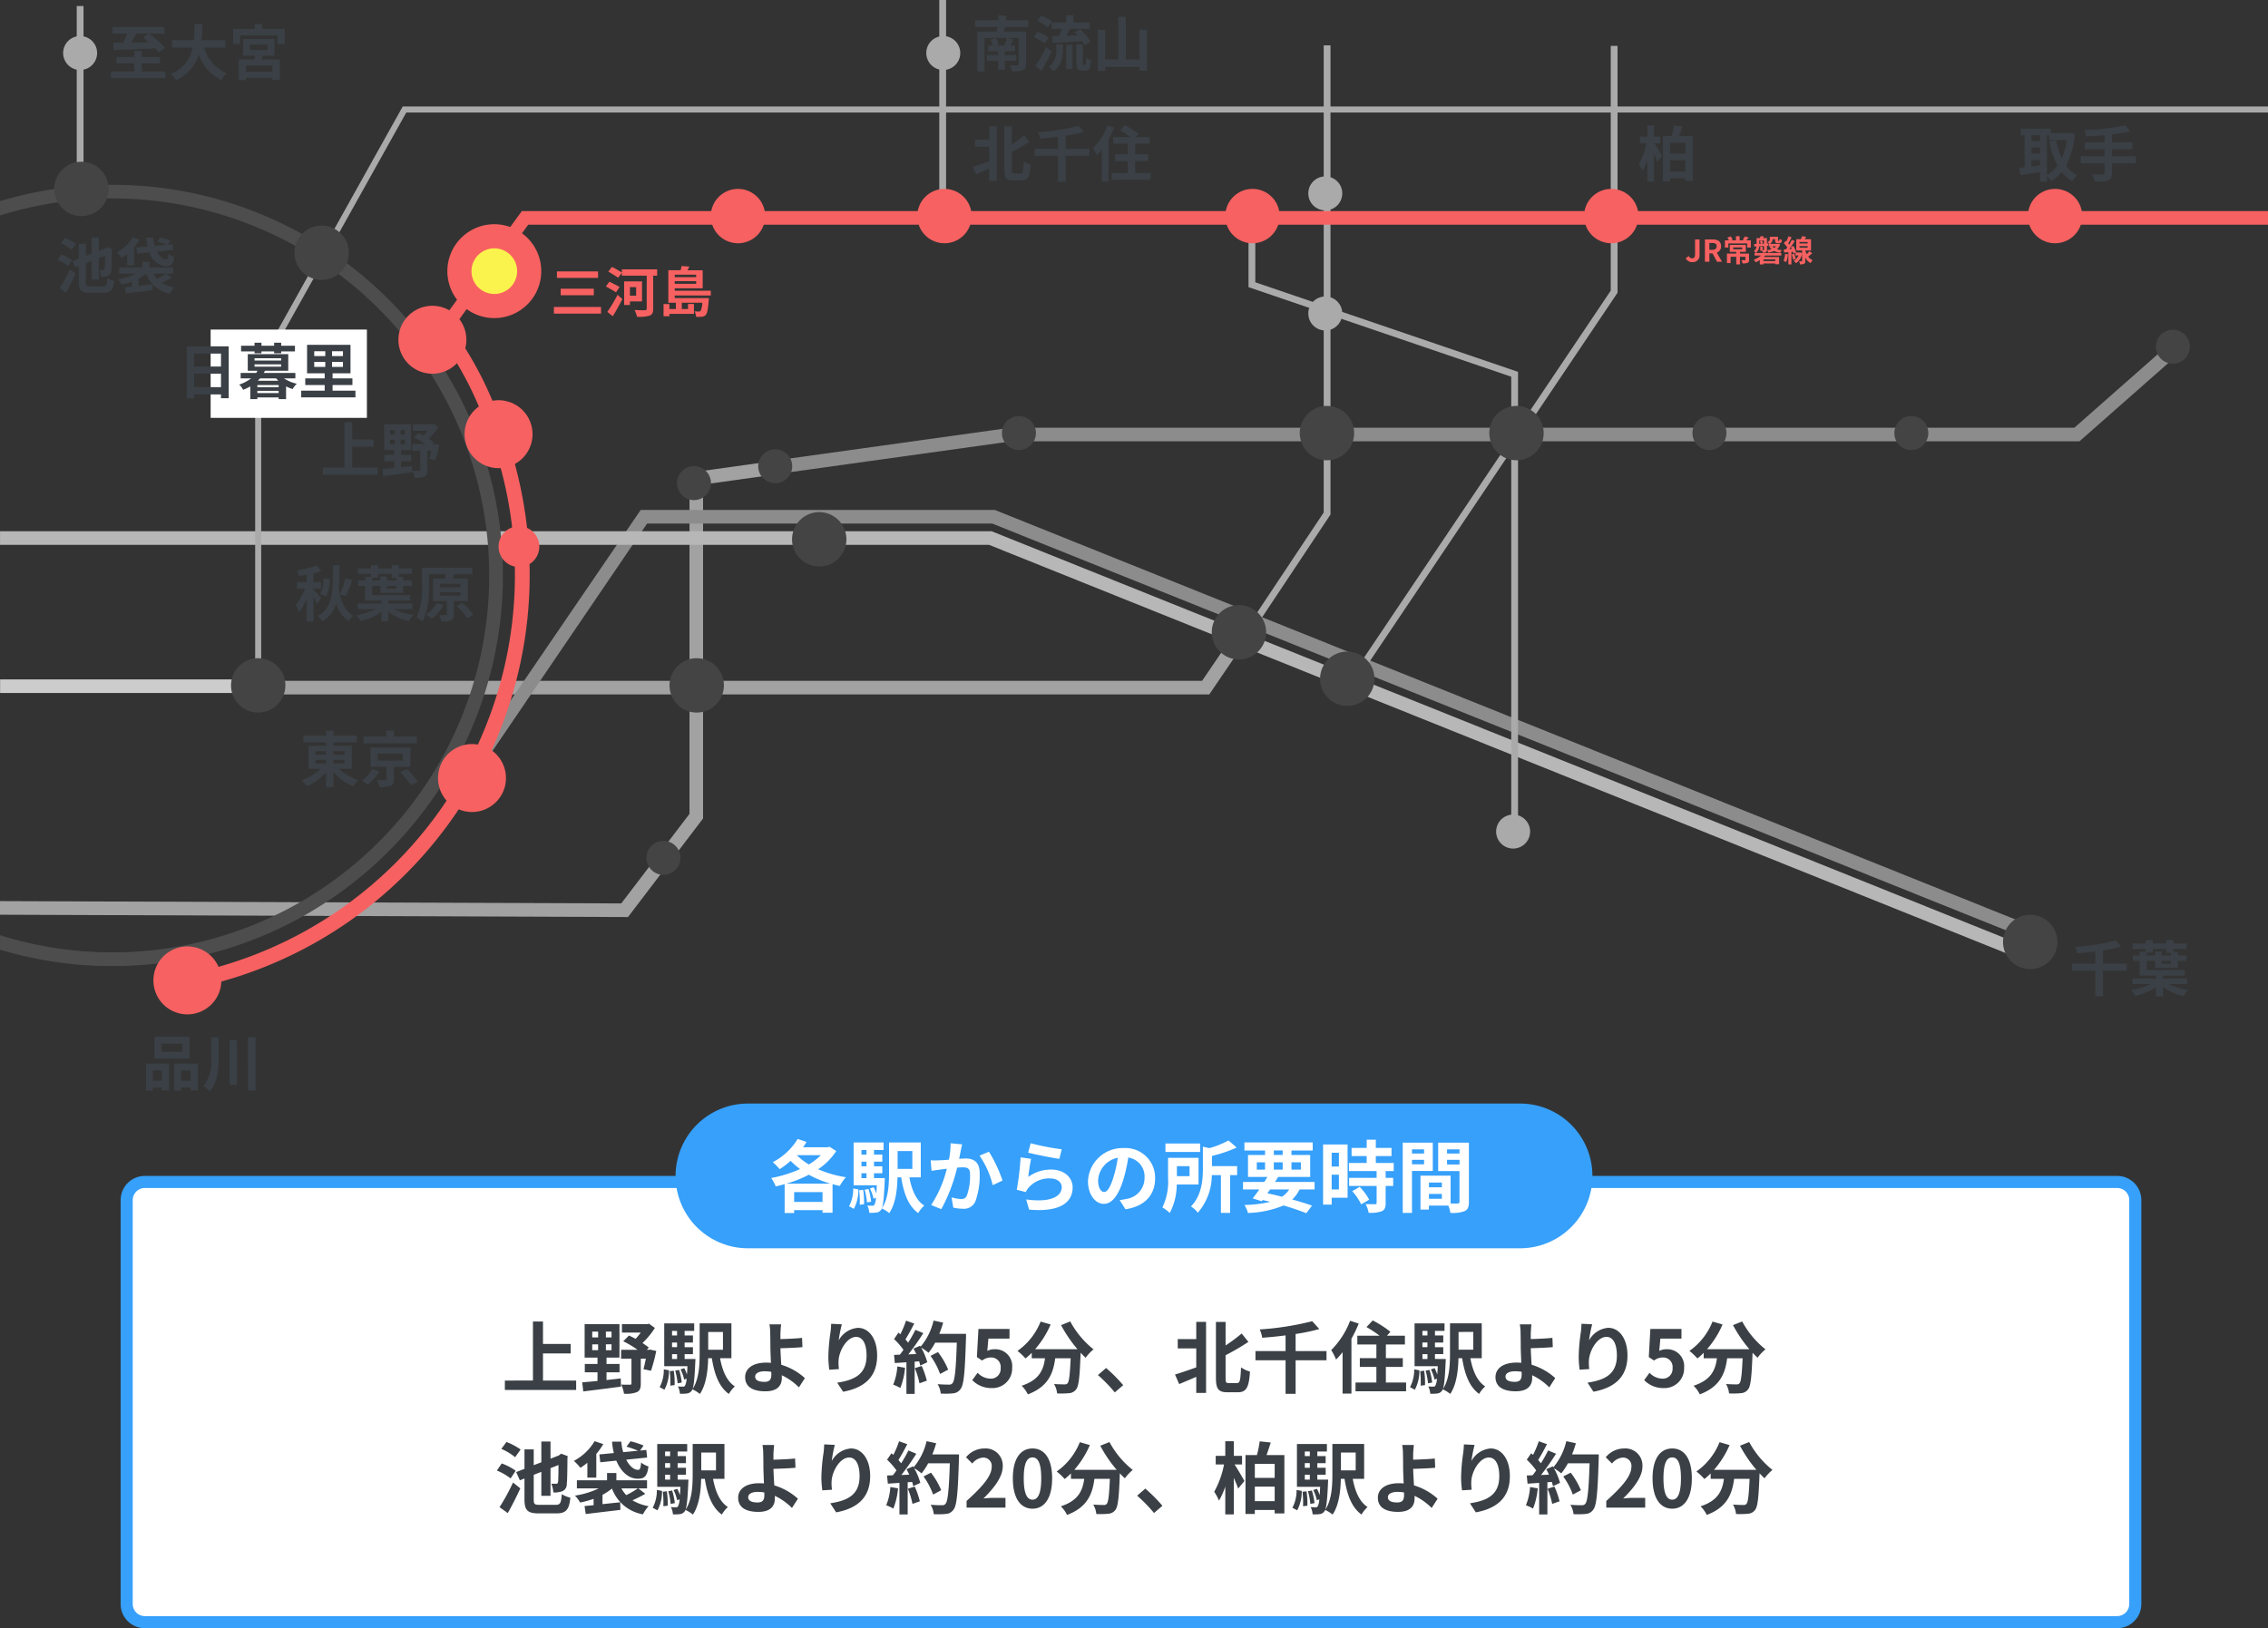 <svg xmlns="http://www.w3.org/2000/svg" xmlns:xlink="http://www.w3.org/1999/xlink" width="376" height="270" viewBox="0 0 376 270">
  <rect x="0" y="0" width="376" height="270" fill="#333333" stroke="none"/>
  <defs>
    <clipPath id="clip-path">
      <rect id="長方形_1133" data-name="長方形 1133" width="83.353" height="129.535" transform="translate(0 0)" fill="#fb9c4e"/>
    </clipPath>
  </defs>
  <g id="グループ_2144" data-name="グループ 2144" transform="translate(0 -661)">
    <g id="パス_5002" data-name="パス 5002" transform="translate(20 856)" fill="#fff">
      <path d="M 331 74 L 4 74 C 2.346 74 1 72.654 1 71 L 1 4 C 1 2.346 2.346 1 4 1 L 331 1 C 332.654 1 334 2.346 334 4 L 334 71 C 334 72.654 332.654 74 331 74 Z" stroke="none"/>
      <path d="M 4 2 C 2.897 2 2 2.897 2 4 L 2 71 C 2 72.103 2.897 73 4 73 L 331 73 C 332.103 73 333 72.103 333 71 L 333 4 C 333 2.897 332.103 2 331 2 L 4 2 M 4 0 L 331 0 C 333.209 0 335 1.791 335 4 L 335 71 C 335 73.209 333.209 75 331 75 L 4 75 C 1.791 75 0 73.209 0 71 L 0 4 C 0 1.791 1.791 0 4 0 Z" stroke="none" fill="#36a0fb"/>
    </g>
    <path id="パス_5003" data-name="パス 5003" d="M-97.981-1.066v-4.5h4.589V-7.137h-4.589v-3.718h-1.664v9.789H-104.3V.494h11.817v-1.56Zm8.164-6.006h.975V-6.1h-.975Zm0-2.106h.975v.962h-.975Zm3.2.962h-.936v-.962h.936Zm0,2.119h-.936v-.975h.936Zm-.832,3.666h2.158V-3.822h-2.158V-4.875h2.145v-5.538h-5.772v5.538h2.132v1.053h-2.106v1.391h2.106V-1c-.962.1-1.833.169-2.535.234L-91.3.741c1.69-.221,4.043-.494,6.253-.806l-.039-1.352c-.793.091-1.586.182-2.366.26Zm7.2-3.77-.221.039h-.3l.338-.377c-.286-.234-.663-.481-1.053-.754a12.708,12.708,0,0,0,2.054-2.5l-.975-.7-.338.078H-84.89v1.391h3.12a11.407,11.407,0,0,1-.858,1.04c-.377-.208-.754-.39-1.1-.546l-.949.949A16.4,16.4,0,0,1-82.3-6.162h-2.73v1.469h1.716V-.585c0,.169-.065.208-.26.208s-.845.013-1.43-.026a6,6,0,0,1,.455,1.521A5.1,5.1,0,0,0-82.42.858c.507-.234.65-.663.65-1.4V-4.693h.845c-.13.65-.273,1.287-.4,1.742l1.248.26a26.338,26.338,0,0,0,.871-3.289Zm2.4,6.656a6.565,6.565,0,0,0,.754-3.224l-.858-.156A6.071,6.071,0,0,1-78.637.026Zm.884-3.081a15.388,15.388,0,0,1,.091,2.405l.715-.091A12.876,12.876,0,0,0-76.3-2.7Zm.9-.091a10.642,10.642,0,0,1,.4,2.106l.689-.13a10.416,10.416,0,0,0-.442-2.093Zm-.52-2.73h.832v.806h-.832Zm.832-3.848v.754h-.832V-9.3Zm0,2.691h-.832v-.767h.832ZM-74.5-4.641v-.806h1.378V-6.6H-74.5v-.767h1.378v-1.17H-74.5V-9.3h1.586v-1.248h-4.966v7.1h3.848c-.026.533-.052.988-.078,1.378a9.454,9.454,0,0,0-.442-1.053l-.624.208a7.157,7.157,0,0,1,.6,1.69l.4-.156a2.856,2.856,0,0,1-.26,1.17.366.366,0,0,1-.351.156,7.433,7.433,0,0,1-.819-.039,3.213,3.213,0,0,1,.325,1.209,6.309,6.309,0,0,0,1.17-.039,1.1,1.1,0,0,0,.78-.455c.312-.39.468-1.625.6-4.745.013-.169.026-.52.026-.52Zm6.357-4.485v2.951H-70.59V-9.126Zm1.4,4.355v-5.785h-5.265v4.992c0,1.885-.091,4.3-1.2,5.954a5.644,5.644,0,0,1,1.235.767C-70.9-.4-70.642-2.808-70.6-4.771h.611c.429,2.652,1.183,4.745,2.821,5.928a5.156,5.156,0,0,1,1-1.248c-1.352-.871-2.08-2.626-2.457-4.68Zm6.617,2.7c0,.845-.3,1.222-1.131,1.222-.9,0-1.547-.234-1.547-.871,0-.546.6-.884,1.6-.884a7.071,7.071,0,0,1,1.066.091C-60.125-2.34-60.125-2.184-60.125-2.067Zm5.564.6a10.18,10.18,0,0,0-3.913-2.21c-.065-.949-.117-1.963-.143-2.743,1.04-.026,2.574-.078,3.653-.182l-.065-1.534c-1.066.117-2.574.169-3.588.2v-.936c.026-.507.065-1.131.117-1.508h-1.937a8.168,8.168,0,0,1,.13,1.508c.013.546.026,1.313.026,2.093,0,.676.052,1.781.091,2.782a7.388,7.388,0,0,0-.767-.039c-2.366,0-3.51,1.066-3.51,2.405,0,1.755,1.508,2.353,3.341,2.353,2.158,0,2.743-1.092,2.743-2.223,0-.13,0-.273-.013-.442A9.943,9.943,0,0,1-55.549.065Zm4.355-9.009c-.013.364-.039.884-.1,1.352a31.221,31.221,0,0,0-.364,4.121,16.654,16.654,0,0,0,.156,2.145l1.6-.1a7.731,7.731,0,0,1-.065-1.365c.065-1.69,1.391-3.978,2.912-3.978,1.066,0,1.729,1.105,1.729,3.094,0,3.12-2,4.056-4.862,4.5l.975,1.5c3.406-.624,5.642-2.366,5.642-6.006,0-2.834-1.391-4.589-3.185-4.589a3.979,3.979,0,0,0-3.185,2.08,21.019,21.019,0,0,1,.52-2.665Zm10.972,7.072A9.452,9.452,0,0,1-39.923-.39,7.641,7.641,0,0,1-38.74.169a12.019,12.019,0,0,0,.78-3.354Zm2.9.286a13.231,13.231,0,0,1,.767,2.509l1.222-.429a14.825,14.825,0,0,0-.845-2.444Zm4.056-5.694a14.909,14.909,0,0,0,.637-1.859l-1.586-.338a10.351,10.351,0,0,1-2.145,4.329l-.091-.156-1.092.481c.156.273.312.585.455.9l-1.313.052a41.851,41.851,0,0,0,2.483-3.523l-1.313-.546a20.327,20.327,0,0,1-1.2,2.132c-.13-.169-.286-.364-.455-.546.468-.728,1-1.729,1.469-2.626L-37.791-11a15.588,15.588,0,0,1-.949,2.262l-.312-.273-.728,1.066a12.247,12.247,0,0,1,1.56,1.781c-.195.286-.4.559-.6.806l-.962.039.13,1.352,1.924-.13V1.144h1.365V-4.2l.741-.052a7.074,7.074,0,0,1,.182.7l1.17-.546a10.354,10.354,0,0,0-1.014-2.431,9.934,9.934,0,0,1,1.222.858,10.711,10.711,0,0,0,1.1-1.677h3.588c-.143,4.433-.338,6.331-.728,6.734a.642.642,0,0,1-.546.221c-.351,0-1.092,0-1.911-.078a3.7,3.7,0,0,1,.52,1.56A12.41,12.41,0,0,0-30,1.053,1.611,1.611,0,0,0-28.756.338c.546-.689.728-2.743.9-8.437.013-.2.013-.715.013-.715Zm1.469,5.941A12.227,12.227,0,0,0-32.5-5.785l-1.235.624a12.281,12.281,0,0,1,1.586,3ZM-23.569.182A3.251,3.251,0,0,0-20.2-3.2a2.794,2.794,0,0,0-2.964-3.055,2.488,2.488,0,0,0-1.157.273l.182-2.041h3.5v-1.6h-5.148l-.26,4.667.871.572a2.3,2.3,0,0,1,1.443-.507,1.557,1.557,0,0,1,1.625,1.742,1.615,1.615,0,0,1-1.7,1.768,2.99,2.99,0,0,1-2.119-.975l-.884,1.222A4.385,4.385,0,0,0-23.569.182ZM-12.09-10.257A22.076,22.076,0,0,0-9.373-6.266h-7.02a15.591,15.591,0,0,0,2.574-4.1l-1.664-.481A10.778,10.778,0,0,1-19.318-5.98a9.3,9.3,0,0,1,1.326,1.248,9.8,9.8,0,0,0,1.04-.936v.91h2.2c-.26,1.9-.936,3.6-3.874,4.55A5.179,5.179,0,0,1-17.6,1.222c3.367-1.261,4.212-3.484,4.537-5.98H-10.5c-.117,2.717-.26,3.874-.52,4.147a.6.6,0,0,1-.52.182c-.325,0-1-.013-1.716-.065a3.735,3.735,0,0,1,.507,1.56,13.005,13.005,0,0,0,1.963-.039A1.569,1.569,0,0,0-9.607.416c.455-.546.611-2.08.754-6.006v-.091c.286.3.559.585.832.832A7.4,7.4,0,0,1-6.708-6.24a14.968,14.968,0,0,1-3.861-4.628ZM-1.794-.3A24.368,24.368,0,0,0-4.628-3.146L-5.98-1.976A24.4,24.4,0,0,1-3.185.9ZM10.322-7.943H7.254V-6.4h3.068V-3.25c-1.313.468-2.639.923-3.523,1.183L7.488-.481c.845-.351,1.846-.767,2.834-1.2V.988h1.625V-10.8H10.322ZM15.73-.65c-.468,0-.546-.091-.546-.819v-3.8a38.434,38.434,0,0,0,3.783-2.21L17.849-8.866A25.844,25.844,0,0,1,15.184-6.89v-3.9h-1.6v9.3c0,1.833.429,2.366,1.911,2.366h1.742c1.456,0,1.833-.949,1.989-3.432a4.552,4.552,0,0,1-1.482-.7C17.654-1.17,17.576-.65,17.082-.65Zm16.185-5.3H26.793V-8.788a31.956,31.956,0,0,0,3.926-.819l-1.17-1.3a47.944,47.944,0,0,1-8.71,1.365,4.978,4.978,0,0,1,.416,1.378c1.248-.091,2.574-.221,3.874-.39v2.6H20.137v1.521h4.992V1.131h1.664V-4.433h5.122Zm3.913-5.031a13.831,13.831,0,0,1-3.133,4.862A10.015,10.015,0,0,1,33.5-4.55,12.663,12.663,0,0,0,34.58-5.772V1.092h1.469v-9.1a21.083,21.083,0,0,0,1.209-2.509ZM41.756-.741V-3.328h2.808V-4.784H41.756V-7.046h3.159V-8.5H41.938l.572-.65a17.353,17.353,0,0,0-2.938-1.885l-1.027,1.1A19.533,19.533,0,0,1,40.716-8.5H37.024v1.456h3.159v2.262H37.44v1.456h2.743V-.741H36.725V.715H45.11V-.741Zm4.8,1.2a6.565,6.565,0,0,0,.754-3.224l-.858-.156A6.071,6.071,0,0,1,45.76.026Zm.884-3.081a15.388,15.388,0,0,1,.091,2.405l.715-.091A12.876,12.876,0,0,0,48.1-2.7Zm.9-.091a10.642,10.642,0,0,1,.4,2.106l.689-.13a10.416,10.416,0,0,0-.442-2.093Zm-.52-2.73h.832v.806h-.832ZM48.646-9.3v.754h-.832V-9.3Zm0,2.691h-.832v-.767h.832Zm1.248,1.963v-.806h1.378V-6.6H49.894v-.767h1.378v-1.17H49.894V-9.3H51.48v-1.248H46.514v7.1h3.848c-.026.533-.052.988-.078,1.378a9.454,9.454,0,0,0-.442-1.053l-.624.208a7.156,7.156,0,0,1,.6,1.69l.4-.156a2.856,2.856,0,0,1-.26,1.17.366.366,0,0,1-.351.156,7.433,7.433,0,0,1-.819-.039,3.213,3.213,0,0,1,.325,1.209,6.309,6.309,0,0,0,1.17-.039,1.1,1.1,0,0,0,.78-.455c.312-.39.468-1.625.6-4.745.013-.169.026-.52.026-.52Zm6.357-4.485v2.951H53.807V-9.126Zm1.4,4.355v-5.785H52.39v4.992c0,1.885-.091,4.3-1.2,5.954a5.644,5.644,0,0,1,1.235.767c1.066-1.56,1.326-3.965,1.365-5.928H54.4c.429,2.652,1.183,4.745,2.821,5.928a5.156,5.156,0,0,1,1-1.248c-1.352-.871-2.08-2.626-2.457-4.68Zm6.617,2.7c0,.845-.3,1.222-1.131,1.222-.9,0-1.547-.234-1.547-.871,0-.546.6-.884,1.6-.884a7.071,7.071,0,0,1,1.066.091C64.272-2.34,64.272-2.184,64.272-2.067Zm5.564.6a10.18,10.18,0,0,0-3.913-2.21c-.065-.949-.117-1.963-.143-2.743,1.04-.026,2.574-.078,3.653-.182l-.065-1.534c-1.066.117-2.574.169-3.588.2v-.936c.026-.507.065-1.131.117-1.508H63.96a8.167,8.167,0,0,1,.13,1.508c.013.546.026,1.313.026,2.093,0,.676.052,1.781.091,2.782a7.388,7.388,0,0,0-.767-.039c-2.366,0-3.51,1.066-3.51,2.405C59.93.117,61.438.715,63.271.715c2.158,0,2.743-1.092,2.743-2.223,0-.13,0-.273-.013-.442A9.943,9.943,0,0,1,68.848.065Zm4.355-9.009c-.013.364-.039.884-.1,1.352a31.221,31.221,0,0,0-.364,4.121,16.653,16.653,0,0,0,.156,2.145l1.6-.1a7.731,7.731,0,0,1-.065-1.365c.065-1.69,1.391-3.978,2.912-3.978,1.066,0,1.729,1.105,1.729,3.094,0,3.12-2,4.056-4.862,4.5l.975,1.5c3.406-.624,5.642-2.366,5.642-6.006,0-2.834-1.391-4.589-3.185-4.589a3.979,3.979,0,0,0-3.185,2.08,21.02,21.02,0,0,1,.52-2.665ZM87.828.182A3.251,3.251,0,0,0,91.2-3.2a2.794,2.794,0,0,0-2.964-3.055,2.488,2.488,0,0,0-1.157.273l.182-2.041h3.5v-1.6H85.605l-.26,4.667.871.572a2.3,2.3,0,0,1,1.443-.507,1.557,1.557,0,0,1,1.625,1.742,1.615,1.615,0,0,1-1.7,1.768,2.99,2.99,0,0,1-2.119-.975l-.884,1.222A4.385,4.385,0,0,0,87.828.182ZM99.307-10.257a22.076,22.076,0,0,0,2.717,3.991H95a15.592,15.592,0,0,0,2.574-4.1l-1.664-.481A10.778,10.778,0,0,1,92.079-5.98a9.3,9.3,0,0,1,1.326,1.248,9.8,9.8,0,0,0,1.04-.936v.91h2.2c-.26,1.9-.936,3.6-3.874,4.55A5.179,5.179,0,0,1,93.8,1.222c3.367-1.261,4.212-3.484,4.537-5.98h2.561c-.117,2.717-.26,3.874-.52,4.147a.6.6,0,0,1-.52.182c-.325,0-1-.013-1.716-.065a3.735,3.735,0,0,1,.507,1.56,13.005,13.005,0,0,0,1.963-.039A1.569,1.569,0,0,0,101.79.416c.455-.546.611-2.08.754-6.006v-.091c.286.3.559.585.832.832a7.4,7.4,0,0,1,1.313-1.391,14.968,14.968,0,0,1-3.861-4.628ZM-101.686,10.367a10.769,10.769,0,0,0-2.353-1.248l-.845,1.144a10.14,10.14,0,0,1,2.288,1.378Zm-.819,3.523a9.664,9.664,0,0,0-2.314-1.209l-.806,1.17a9.8,9.8,0,0,1,2.275,1.313Zm-1.313,7.02c.715-1.261,1.456-2.73,2.08-4.095l-1.209-.975a34.41,34.41,0,0,1-2.236,4.095Zm5.278-1.365c-.845,0-.975-.117-.975-.9V14.566l1.261-.494V18.05h1.521V13.461l1.326-.52c-.013,1.729-.039,2.574-.078,2.808-.052.26-.156.3-.325.3s-.52,0-.793-.013a4.6,4.6,0,0,1,.338,1.456,3.794,3.794,0,0,0,1.495-.208,1.217,1.217,0,0,0,.728-1.183c.078-.559.1-2.106.117-4.394l.052-.234-1.092-.416-.273.208-.13.091-1.365.533V9.041h-1.521v3.445l-1.261.481V10.354h-1.534v3.224l-1.378.533.611,1.365.767-.3v3.458c0,1.833.533,2.327,2.379,2.327h2.912c1.638,0,2.119-.663,2.314-2.6a5.02,5.02,0,0,1-1.417-.585c-.117,1.456-.247,1.768-1.014,1.768Zm9.906-8.359.156,1.3,2.652-.273c.754,1.82,2.028,2.99,3.549,3,1.079,0,1.573-.364,1.781-2.041a3.928,3.928,0,0,1-1.222-.637c-.065.871-.169,1.209-.481,1.209-.715.013-1.456-.65-1.989-1.69l3.471-.351-.13-1.261-1.04.1.585-.832A15.185,15.185,0,0,0-83.473,9l-.663.9a14.279,14.279,0,0,1,1.911.676l-2.457.234a8.118,8.118,0,0,1-.312-1.742h-1.534a10.58,10.58,0,0,0,.3,1.885Zm-1.989,3.848h1.482V11.095A10.594,10.594,0,0,0-87.984,9.47l-1.443-.481a8.737,8.737,0,0,1-3.432,3.263,10.053,10.053,0,0,1,1.092,1.157,12.9,12.9,0,0,0,1.144-.845Zm8.372,1.781a15.636,15.636,0,0,1-1.924,1.118,5.008,5.008,0,0,1-.806-1.118Zm.078,0h1.443V15.476h-5.083V14.267H-87.36v1.209h-5v1.339h3.627a13.79,13.79,0,0,1-3.952,1.2,5.484,5.484,0,0,1,.858,1.144,14.568,14.568,0,0,0,2.236-.611V19.6c-.546.052-1.053.1-1.5.143l.195,1.326c1.56-.195,3.718-.442,5.746-.689l-.026-1.261c-.975.1-1.989.208-2.938.312V17.881a9.429,9.429,0,0,0,1.573-1.04,6.664,6.664,0,0,0,5.135,4.277,5.829,5.829,0,0,1,.936-1.352,7.563,7.563,0,0,1-2.678-.975,20.5,20.5,0,0,0,2.132-1.079ZM-79,20.455a6.565,6.565,0,0,0,.754-3.224l-.858-.156a6.071,6.071,0,0,1-.689,2.951Zm.884-3.081a15.388,15.388,0,0,1,.091,2.4l.715-.091a12.876,12.876,0,0,0-.143-2.392Zm.9-.091a10.642,10.642,0,0,1,.4,2.106l.689-.13a10.416,10.416,0,0,0-.442-2.093Zm-.52-2.73h.832v.806h-.832Zm.832-3.848v.754h-.832V10.7Zm0,2.691h-.832v-.767h.832Zm1.248,1.963v-.806h1.378V13.4H-75.66v-.767h1.378v-1.17H-75.66V10.7h1.586V9.457H-79.04v7.1h3.848c-.026.533-.052.988-.078,1.378a9.454,9.454,0,0,0-.442-1.053l-.624.208a7.157,7.157,0,0,1,.6,1.69l.4-.156a2.856,2.856,0,0,1-.26,1.17.366.366,0,0,1-.351.156,7.433,7.433,0,0,1-.819-.039,3.213,3.213,0,0,1,.325,1.209,6.309,6.309,0,0,0,1.17-.039,1.1,1.1,0,0,0,.78-.455c.312-.39.468-1.625.6-4.745.013-.169.026-.52.026-.52Zm6.357-4.485v2.951h-2.444V10.874Zm1.4,4.355V9.444h-5.265v4.992c0,1.885-.091,4.3-1.2,5.954a5.644,5.644,0,0,1,1.235.767c1.066-1.56,1.326-3.965,1.365-5.928h.611c.429,2.652,1.183,4.745,2.821,5.928a5.156,5.156,0,0,1,1-1.248c-1.352-.871-2.08-2.626-2.457-4.68Zm6.617,2.7c0,.845-.3,1.222-1.131,1.222-.9,0-1.547-.234-1.547-.871,0-.546.6-.884,1.6-.884a7.071,7.071,0,0,1,1.066.091C-61.282,17.66-61.282,17.816-61.282,17.933Zm5.564.6a10.18,10.18,0,0,0-3.913-2.21c-.065-.949-.117-1.963-.143-2.743,1.04-.026,2.574-.078,3.653-.182l-.065-1.534c-1.066.117-2.574.169-3.588.2v-.936c.026-.507.065-1.131.117-1.508h-1.937a8.168,8.168,0,0,1,.13,1.508c.013.546.026,1.313.026,2.093,0,.676.052,1.781.091,2.782a7.387,7.387,0,0,0-.767-.039c-2.366,0-3.51,1.066-3.51,2.4,0,1.755,1.508,2.353,3.341,2.353,2.158,0,2.743-1.092,2.743-2.223,0-.13,0-.273-.013-.442a9.943,9.943,0,0,1,2.847,2.015Zm4.355-9.009c-.013.364-.039.884-.1,1.352a31.221,31.221,0,0,0-.364,4.121,16.654,16.654,0,0,0,.156,2.145l1.6-.1a7.731,7.731,0,0,1-.065-1.365c.065-1.69,1.391-3.978,2.912-3.978,1.066,0,1.729,1.105,1.729,3.094,0,3.12-2,4.056-4.862,4.5l.975,1.5c3.406-.624,5.642-2.366,5.642-6.006,0-2.834-1.391-4.589-3.185-4.589a3.979,3.979,0,0,0-3.185,2.08A21.019,21.019,0,0,1-49.6,9.6Zm10.972,7.072a9.452,9.452,0,0,1-.689,3.016,7.641,7.641,0,0,1,1.183.559,12.019,12.019,0,0,0,.78-3.354Zm2.9.286a13.231,13.231,0,0,1,.767,2.509l1.222-.429a14.825,14.825,0,0,0-.845-2.444Zm4.056-5.694A14.909,14.909,0,0,0-32.8,9.327l-1.586-.338a10.351,10.351,0,0,1-2.145,4.329l-.091-.156-1.092.481c.156.273.312.585.455.9l-1.313.052a41.851,41.851,0,0,0,2.483-3.523l-1.313-.546a20.327,20.327,0,0,1-1.2,2.132c-.13-.169-.286-.364-.455-.546.468-.728,1-1.729,1.469-2.626L-38.948,9a15.588,15.588,0,0,1-.949,2.262l-.312-.273-.728,1.066a12.247,12.247,0,0,1,1.56,1.781c-.195.286-.4.559-.6.806l-.962.039.13,1.352,1.924-.13v5.239h1.365V15.8l.741-.052a7.074,7.074,0,0,1,.182.7l1.17-.546a10.354,10.354,0,0,0-1.014-2.431,9.934,9.934,0,0,1,1.222.858,10.711,10.711,0,0,0,1.1-1.677h3.588c-.143,4.433-.338,6.331-.728,6.734a.642.642,0,0,1-.546.221c-.351,0-1.092,0-1.911-.078a3.7,3.7,0,0,1,.52,1.56,12.41,12.41,0,0,0,2.028-.039,1.611,1.611,0,0,0,1.248-.715c.546-.689.728-2.743.9-8.437.013-.2.013-.715.013-.715Zm1.469,5.941a12.227,12.227,0,0,0-1.69-2.912l-1.235.624a12.281,12.281,0,0,1,1.586,3ZM-27.755,20h6.448V18.388H-23.4c-.442,0-1.079.052-1.56.1,1.755-1.716,3.2-3.588,3.2-5.33A2.822,2.822,0,0,0-24.791,10.2a3.9,3.9,0,0,0-3.055,1.456l1.04,1.04a2.492,2.492,0,0,1,1.768-.988,1.38,1.38,0,0,1,1.443,1.56c0,1.482-1.547,3.289-4.16,5.629Zm10.933.182c1.95,0,3.25-1.716,3.25-5.031s-1.3-4.953-3.25-4.953-3.263,1.625-3.263,4.953S-18.785,20.182-16.822,20.182Zm0-1.495c-.832,0-1.456-.832-1.456-3.536s.624-3.471,1.456-3.471,1.443.78,1.443,3.471S-16,18.687-16.822,18.687ZM-5.59,9.743a22.076,22.076,0,0,0,2.717,3.991h-7.02a15.592,15.592,0,0,0,2.574-4.1l-1.664-.481a10.778,10.778,0,0,1-3.835,4.862,9.3,9.3,0,0,1,1.326,1.248,9.8,9.8,0,0,0,1.04-.936v.91h2.2c-.26,1.9-.936,3.6-3.874,4.55a5.179,5.179,0,0,1,1.027,1.43c3.367-1.261,4.212-3.484,4.537-5.98H-4c-.117,2.717-.26,3.874-.52,4.147a.6.6,0,0,1-.52.182c-.325,0-1-.013-1.716-.065a3.735,3.735,0,0,1,.507,1.56,13.005,13.005,0,0,0,1.963-.039,1.569,1.569,0,0,0,1.183-.611c.455-.546.611-2.08.754-6.006v-.091c.286.3.559.585.832.832A7.4,7.4,0,0,1-.208,13.76,14.968,14.968,0,0,1-4.069,9.132ZM4.706,19.7a24.368,24.368,0,0,0-2.834-2.847L.52,18.024a24.4,24.4,0,0,1,2.8,2.873ZM17.914,12.85V11.42H16.549V9H15.132V11.42H13.546v1.43h1.378A15.146,15.146,0,0,1,13.3,17.374a8.807,8.807,0,0,1,.793,1.469,11.644,11.644,0,0,0,1.04-2.34v4.628h1.417V15.073c.286.65.559,1.3.715,1.781l1.04-1.261c-.221-.416-1.209-2.119-1.638-2.743Zm2.119,6.084V16.529h3.289v2.405Zm3.289-6.188v2.327H20.033V12.746ZM21.97,11.29c.234-.637.481-1.365.7-2.08l-1.833-.195a17.175,17.175,0,0,1-.455,2.275h-1.9v9.763h1.547V20.4h3.289v.572h1.612V11.29Zm5.083,9.165a6.565,6.565,0,0,0,.754-3.224l-.858-.156a6.071,6.071,0,0,1-.689,2.951Zm.884-3.081a15.388,15.388,0,0,1,.091,2.4l.715-.091A12.876,12.876,0,0,0,28.6,17.3Zm.9-.091a10.642,10.642,0,0,1,.4,2.106l.689-.13a10.416,10.416,0,0,0-.442-2.093Zm-.52-2.73h.832v.806h-.832Zm.832-3.848v.754h-.832V10.7Zm0,2.691h-.832v-.767h.832Zm1.248,1.963v-.806h1.378V13.4H30.394v-.767h1.378v-1.17H30.394V10.7H31.98V9.457H27.014v7.1h3.848c-.026.533-.052.988-.078,1.378a9.454,9.454,0,0,0-.442-1.053l-.624.208a7.156,7.156,0,0,1,.6,1.69l.4-.156a2.856,2.856,0,0,1-.26,1.17.366.366,0,0,1-.351.156,7.433,7.433,0,0,1-.819-.039,3.213,3.213,0,0,1,.325,1.209,6.309,6.309,0,0,0,1.17-.039,1.1,1.1,0,0,0,.78-.455c.312-.39.468-1.625.6-4.745.013-.169.026-.52.026-.52Zm6.357-4.485v2.951H34.307V10.874Zm1.4,4.355V9.444H32.89v4.992c0,1.885-.091,4.3-1.2,5.954a5.644,5.644,0,0,1,1.235.767c1.066-1.56,1.326-3.965,1.365-5.928H34.9c.429,2.652,1.183,4.745,2.821,5.928a5.156,5.156,0,0,1,1-1.248c-1.352-.871-2.08-2.626-2.457-4.68Zm6.617,2.7c0,.845-.3,1.222-1.131,1.222-.9,0-1.547-.234-1.547-.871,0-.546.6-.884,1.6-.884a7.071,7.071,0,0,1,1.066.091C44.772,17.66,44.772,17.816,44.772,17.933Zm5.564.6a10.18,10.18,0,0,0-3.913-2.21c-.065-.949-.117-1.963-.143-2.743,1.04-.026,2.574-.078,3.653-.182l-.065-1.534c-1.066.117-2.574.169-3.588.2v-.936c.026-.507.065-1.131.117-1.508H44.46a8.168,8.168,0,0,1,.13,1.508c.013.546.026,1.313.026,2.093,0,.676.052,1.781.091,2.782a7.387,7.387,0,0,0-.767-.039c-2.366,0-3.51,1.066-3.51,2.4,0,1.755,1.508,2.353,3.341,2.353,2.158,0,2.743-1.092,2.743-2.223,0-.13,0-.273-.013-.442a9.943,9.943,0,0,1,2.847,2.015Zm4.355-9.009c-.013.364-.039.884-.1,1.352a31.221,31.221,0,0,0-.364,4.121,16.654,16.654,0,0,0,.156,2.145l1.6-.1a7.731,7.731,0,0,1-.065-1.365c.065-1.69,1.391-3.978,2.912-3.978,1.066,0,1.729,1.105,1.729,3.094,0,3.12-2,4.056-4.862,4.5l.975,1.5c3.406-.624,5.642-2.366,5.642-6.006,0-2.834-1.391-4.589-3.185-4.589a3.979,3.979,0,0,0-3.185,2.08,21.018,21.018,0,0,1,.52-2.665Zm10.972,7.072a9.452,9.452,0,0,1-.689,3.016,7.641,7.641,0,0,1,1.183.559,12.019,12.019,0,0,0,.78-3.354Zm2.9.286a13.23,13.23,0,0,1,.767,2.509l1.222-.429a14.825,14.825,0,0,0-.845-2.444Zm4.056-5.694a14.909,14.909,0,0,0,.637-1.859l-1.586-.338a10.351,10.351,0,0,1-2.145,4.329l-.091-.156-1.092.481c.156.273.312.585.455.9l-1.313.052a41.85,41.85,0,0,0,2.483-3.523l-1.313-.546a20.329,20.329,0,0,1-1.2,2.132c-.13-.169-.286-.364-.455-.546.468-.728,1-1.729,1.469-2.626L67.106,9a15.588,15.588,0,0,1-.949,2.262l-.312-.273-.728,1.066a12.247,12.247,0,0,1,1.56,1.781c-.195.286-.4.559-.6.806l-.962.039.13,1.352,1.924-.13v5.239h1.365V15.8l.741-.052a7.076,7.076,0,0,1,.182.7l1.17-.546a10.354,10.354,0,0,0-1.014-2.431,9.934,9.934,0,0,1,1.222.858,10.711,10.711,0,0,0,1.105-1.677H75.53c-.143,4.433-.338,6.331-.728,6.734a.642.642,0,0,1-.546.221c-.351,0-1.092,0-1.911-.078a3.7,3.7,0,0,1,.52,1.56,12.41,12.41,0,0,0,2.028-.039,1.611,1.611,0,0,0,1.248-.715c.546-.689.728-2.743.9-8.437.013-.2.013-.715.013-.715Zm1.469,5.941a12.227,12.227,0,0,0-1.69-2.912l-1.235.624a12.281,12.281,0,0,1,1.586,3ZM78.3,20h6.448V18.388H82.654c-.442,0-1.079.052-1.56.1,1.755-1.716,3.2-3.588,3.2-5.33A2.822,2.822,0,0,0,81.263,10.2a3.9,3.9,0,0,0-3.055,1.456l1.04,1.04a2.492,2.492,0,0,1,1.768-.988,1.38,1.38,0,0,1,1.443,1.56c0,1.482-1.547,3.289-4.16,5.629Zm10.933.182c1.95,0,3.25-1.716,3.25-5.031s-1.3-4.953-3.25-4.953-3.263,1.625-3.263,4.953S87.269,20.182,89.232,20.182Zm0-1.495c-.832,0-1.456-.832-1.456-3.536s.624-3.471,1.456-3.471,1.443.78,1.443,3.471S90.051,18.687,89.232,18.687Zm11.232-8.944a22.076,22.076,0,0,0,2.717,3.991h-7.02a15.592,15.592,0,0,0,2.574-4.1l-1.664-.481a10.778,10.778,0,0,1-3.835,4.862,9.3,9.3,0,0,1,1.326,1.248,9.8,9.8,0,0,0,1.04-.936v.91h2.2c-.26,1.9-.936,3.6-3.874,4.55a5.179,5.179,0,0,1,1.027,1.43c3.367-1.261,4.212-3.484,4.537-5.98h2.561c-.117,2.717-.26,3.874-.52,4.147a.6.6,0,0,1-.52.182c-.325,0-1-.013-1.716-.065a3.735,3.735,0,0,1,.507,1.56,13.005,13.005,0,0,0,1.963-.039,1.569,1.569,0,0,0,1.183-.611c.455-.546.611-2.08.754-6.006v-.091c.286.3.559.585.832.832a7.4,7.4,0,0,1,1.313-1.391,14.968,14.968,0,0,1-3.861-4.628Z" transform="translate(188 891)" fill="#3a4045"/>
    <path id="パス_5000" data-name="パス 5000" d="M12,0H140a12,12,0,0,1,0,24H12A12,12,0,0,1,12,0Z" transform="translate(112 844)" fill="#36a0fb"/>
    <path id="パス_5001" data-name="パス 5001" d="M-55.627-3.718A19.289,19.289,0,0,0-51.909-5.2a16.645,16.645,0,0,0,3.588,1.482ZM-54.34-.689V-2.314h4.706V-.689Zm4.42-7.748A9.708,9.708,0,0,1-51.909-6.9,10.59,10.59,0,0,1-53.9-8.437Zm1.443-1.4-.26.078h-4.121c.208-.286.39-.585.572-.871l-1.469-.507A10.477,10.477,0,0,1-57.889-7.28a9.606,9.606,0,0,1,1.144,1.157A13.411,13.411,0,0,0-54.925-7.5a13.033,13.033,0,0,0,1.56,1.365,21.255,21.255,0,0,1-4.784,1.482A6.26,6.26,0,0,1-57.4-3.263c.494-.1.988-.234,1.482-.377v4.8h1.573V.676h4.706v.429h1.664V-3.627c.4.1.793.208,1.209.286a7.339,7.339,0,0,1,1-1.443,18.583,18.583,0,0,1-4.6-1.326,10.368,10.368,0,0,0,3-3.016Zm4.03,10.3a6.565,6.565,0,0,0,.754-3.224l-.858-.156A6.071,6.071,0,0,1-45.24.026Zm.884-3.081a15.388,15.388,0,0,1,.091,2.405l.715-.091A12.876,12.876,0,0,0-42.9-2.7Zm.9-.091a10.642,10.642,0,0,1,.4,2.106l.689-.13a10.416,10.416,0,0,0-.442-2.093Zm-.52-2.73h.832v.806h-.832Zm.832-3.848v.754h-.832V-9.3Zm0,2.691h-.832v-.767h.832Zm1.248,1.963v-.806h1.378V-6.6h-1.378v-.767h1.378v-1.17h-1.378V-9.3h1.586v-1.248h-4.966v7.1h3.848c-.026.533-.052.988-.078,1.378a9.454,9.454,0,0,0-.442-1.053l-.624.208a7.156,7.156,0,0,1,.6,1.69l.4-.156a2.856,2.856,0,0,1-.26,1.17.366.366,0,0,1-.351.156,7.433,7.433,0,0,1-.819-.039,3.213,3.213,0,0,1,.325,1.209,6.309,6.309,0,0,0,1.17-.039,1.1,1.1,0,0,0,.78-.455c.312-.39.468-1.625.6-4.745.013-.169.026-.52.026-.52Zm6.357-4.485v2.951h-2.444V-9.126Zm1.4,4.355v-5.785H-38.61v4.992c0,1.885-.091,4.3-1.2,5.954a5.644,5.644,0,0,1,1.235.767c1.066-1.56,1.326-3.965,1.365-5.928h.611c.429,2.652,1.183,4.745,2.821,5.928a5.156,5.156,0,0,1,1-1.248c-1.352-.871-2.08-2.626-2.457-4.68Zm4.94-5.655a14.253,14.253,0,0,1-.273,2.73c-.65.052-1.261.091-1.664.1a11.953,11.953,0,0,1-1.365,0l.143,1.742c.4-.065,1.066-.156,1.43-.2.247-.039.65-.091,1.1-.143a19.136,19.136,0,0,1-2.6,6.019l1.69.676A27.342,27.342,0,0,0-27.326-6.37c.364-.026.676-.052.884-.052.819,0,1.261.143,1.261,1.17a9.521,9.521,0,0,1-.533,3.523.936.936,0,0,1-.962.559,7.408,7.408,0,0,1-1.573-.273l.286,1.7a7.186,7.186,0,0,0,1.534.182A2.067,2.067,0,0,0-24.31-.741a12.585,12.585,0,0,0,.728-4.693c0-1.846-.962-2.457-2.327-2.457-.26,0-.65.026-1.079.052.091-.468.195-.936.26-1.326.065-.325.156-.728.234-1.066Zm4.8,2.054a14.869,14.869,0,0,1,2.184,4.9l1.625-.767a23.2,23.2,0,0,0-2.249-4.784Zm8.06-.494c1,.26,3.874.858,5.174,1.027l.39-1.586a40.757,40.757,0,0,1-5.148-1Zm.494,1.027L-16.8-8.073A46.875,46.875,0,0,1-17.433-2.7l1.5.377a2.79,2.79,0,0,1,.481-.754,4.513,4.513,0,0,1,3.549-1.508c1.131,0,1.924.611,1.924,1.443,0,1.638-2.041,2.587-5.9,2.041l.494,1.69c5.356.468,7.215-1.339,7.215-3.692,0-1.56-1.313-2.951-3.575-2.951a6.313,6.313,0,0,0-3.783,1.222C-15.444-5.577-15.223-7.124-15.054-7.839Zm12.1,5.5c-.481,0-1-.637-1-1.937A4.037,4.037,0,0,1-.689-8.008a20.664,20.664,0,0,1-.689,3.12C-1.9-3.146-2.418-2.34-2.951-2.34ZM.585.533C3.835.039,5.5-1.885,5.5-4.589A4.913,4.913,0,0,0,.3-9.62,5.741,5.741,0,0,0-5.629-4.108C-5.629-1.937-4.42-.364-3-.364S-.481-1.95.286-4.55a27.978,27.978,0,0,0,.767-3.5A3.186,3.186,0,0,1,3.744-4.641,3.485,3.485,0,0,1,.819-1.2c-.338.078-.7.143-1.2.208ZM12.961-10.374H7.215v1.4h5.746ZM11.206-6.617v1.651H9.113V-6.617ZM12.7-3.575v-4.42H7.644v3.3A9.834,9.834,0,0,1,6.708.221a6.7,6.7,0,0,1,1.222.923A10.214,10.214,0,0,0,9.087-3.575ZM19.1-6.63H14.924V-8.32a21.348,21.348,0,0,0,4.1-1.391l-1.365-1.17a14.585,14.585,0,0,1-3.172,1.274l-1.066-.247v3.588c0,1.924-.182,4.5-1.989,6.331a3.82,3.82,0,0,1,1.144,1.04A9.522,9.522,0,0,0,14.9-5.135h1.508V1.131H17.94V-5.135H19.1Zm5.46,3.874h3.172a4.237,4.237,0,0,1-1.2,1.209c-.793-.208-1.612-.4-2.418-.572Zm-2.2-4.5h1.365v1.209H22.36Zm2.821-1.963H26.65v.741H25.181Zm4.485,1.963v1.209h-1.56V-7.254ZM25.181-6.045V-7.254H26.65v1.209Zm6.76,3.289V-4H25.376c.182-.286.364-.559.52-.832h5.317v-3.64H28.106v-.741h3.523v-1.339H20.306v1.339h3.419v.741H20.9v3.64h3.224c-.169.273-.338.546-.52.832H20.072v1.248h2.7c-.39.559-.767,1.066-1.092,1.482l1.5.468L23.322-1c.429.091.845.195,1.261.3a20.526,20.526,0,0,1-4.277.52,4.379,4.379,0,0,1,.585,1.326A16.549,16.549,0,0,0,26.793-.1c1.469.429,2.782.884,3.77,1.287l.949-1.261C30.628-.39,29.5-.741,28.236-1.092a5.718,5.718,0,0,0,1.209-1.664Zm4.03-6.084v2.288h-1.2V-8.84Zm-1.2,6.084V-5.2h1.2v2.444Zm2.639-7.462H33.345V-.234h1.43V-1.378h2.639Zm.767,7.748A9.146,9.146,0,0,1,39.663-.286l1.326-.767a8.97,8.97,0,0,0-1.573-2.132ZM45.058-5.8V-7.15H42.094V-8.294h2.6V-9.646h-2.6v-1.365H40.573v1.365h-2.5v1.352h2.5V-7.15H37.635V-5.8h4.589V-4.68H37.661v1.339h4.563v2.8c0,.182-.065.234-.273.234s-.923,0-1.547-.026A5.214,5.214,0,0,1,40.9,1.118a5.755,5.755,0,0,0,2.171-.26c.507-.234.65-.624.65-1.365V-3.341h1.248V-4.68H43.719V-5.8Zm5.031-3.6v.689h-2V-9.4Zm-2,2.47V-7.67h2v.741Zm3.445,1.105v-4.693H46.553V1.131h1.534V-5.824ZM53.9-6.9V-7.67h2.067V-6.9Zm2.067-2.5v.689H53.9V-9.4ZM50.9-1.209v-.806H53.04v.806ZM53.04-3.9v.78H50.9V-3.9Zm4.485-6.617h-5.1V-5.8h3.536V-.715c0,.208-.078.286-.312.286-.169.013-.65.013-1.157,0V-5.044H49.491V.585h1.4V-.078h3.224a5.724,5.724,0,0,1,.338,1.209,5.617,5.617,0,0,0,2.379-.3c.52-.247.689-.7.689-1.534Z" transform="translate(186 861)" fill="#fff"/>
    <path id="パス_2921" data-name="パス 2921" d="M246.794,61.329V22h1.126V61.67Z" transform="translate(-91.074 639)" fill="#aaa"/>
    <path id="パス_2921-2" data-name="パス 2921" d="M246.794,52.8V22h1.126V53.071Z" transform="translate(-234.074 640)" fill="#aaa"/>
    <path id="パス_3472" data-name="パス 3472" d="M240.632,16.778a2.816,2.816,0,1,1-2.816-2.816,2.816,2.816,0,0,1,2.816,2.816" transform="translate(-81.436 653.014)" fill="#aaa"/>
    <path id="パス_4606" data-name="パス 4606" d="M240.632,16.778a2.816,2.816,0,1,1-2.816-2.816,2.816,2.816,0,0,1,2.816,2.816" transform="translate(-224.532 653.014)" fill="#aaa"/>
    <path id="パス_2956" data-name="パス 2956" d="M236.649,90.844H79.183V88.591H235.458l5.915-8.692,1.862,1.267Z" transform="translate(-36.17 685.311)" fill="#a2a2a2"/>
    <path id="パス_2921-3" data-name="パス 2921" d="M224.522,91.955l-.938-.624,14.549-21.867V-8h1.126v77.8Z" transform="translate(-18.682 676.521)" fill="#aaa"/>
    <path id="パス_2943" data-name="パス 2943" d="M145.111,130.286l-.561,0c-.779,0-78.24-.294-103.554-.386L41,127.645c24.174.088,95.9.357,102.993.383l11.313-14.848V56.607l14.339-2,.311,2.231-12.4,1.729v55.374Z" transform="translate(-40.997 682.784)" fill="#a2a2a2"/>
    <path id="パス_2932" data-name="パス 2932" d="M370.065,135.2,197.953,66.122H140.731l-27.673,40.706-1.744-1.427,28.349-41.532h58.725L370.9,133.113Z" transform="translate(-33.452 681.698)" fill="#8c8c8c"/>
    <path id="パス_2933" data-name="パス 2933" d="M377.356,137.961l-171.4-68.84H42V66.869H206.391l.2.081,171.6,68.921Z" transform="translate(-41.996 682.225)" fill="#b7b7b7"/>
    <path id="パス_3216" data-name="パス 3216" d="M13070,764.186v-52.3l24.259-43.445H13403.2" transform="translate(-13027.197 10.715)" fill="none" stroke="#aaa" stroke-width="1"/>
    <g id="グループ_698" data-name="グループ 698" transform="translate(30.729 696.005)">
      <g id="グループ_700" data-name="グループ 700" transform="translate(0 0)">
        <path id="パス_3212" data-name="パス 3212" d="M413.574,6.187V3.934H124.09l-12.949,17.72-1.6,1.922a57.794,57.794,0,0,1,8.079,14.389A67.569,67.569,0,0,1,68.3,130.571v2.505a69.661,69.661,0,0,0,45.162-29.7,70.069,70.069,0,0,0,6.422-66.322,59.375,59.375,0,0,0-7.341-13.571l12.6-17.292Z" transform="translate(-68.303 -3.934)" fill="#f86161"/>
      </g>
    </g>
    <g id="マスクグループ_168" data-name="マスクグループ 168" transform="translate(0.004 691.648)" clip-path="url(#clip-path)">
      <path id="パス_2924" data-name="パス 2924" d="M64.767,16.022A64.471,64.471,0,0,1,100.98,27.084a64.954,64.954,0,0,1,23.465,28.5A64.684,64.684,0,0,1,118.473,117a64.954,64.954,0,0,1-28.5,23.465A64.683,64.683,0,0,1,28.555,134.5,64.954,64.954,0,0,1,5.09,106a64.685,64.685,0,0,1,5.972-61.424A64.954,64.954,0,0,1,39.557,21.112,64.361,64.361,0,0,1,64.767,16.022Zm0,127.283A62.515,62.515,0,1,0,2.253,80.79,62.586,62.586,0,0,0,64.767,143.305Z" transform="translate(-46.182 -16.022)" fill="#4d4d4d"/>
    </g>
    <path id="パス_2940" data-name="パス 2940" d="M270.184,121.694h-1.126V45.452L225.5,30.6V18.462h1.126V29.794l43.558,14.853Z" transform="translate(-18.516 678.018)" fill="#aaa"/>
    <path id="パス_2971" data-name="パス 2971" d="M96.011,27.968a4.506,4.506,0,1,1-4.506-4.506,4.506,4.506,0,0,1,4.506,4.506" transform="translate(-38.182 674.945)" fill="#444"/>
    <path id="パス_4605" data-name="パス 4605" d="M96.011,27.968a4.506,4.506,0,1,1-4.506-4.506,4.506,4.506,0,0,1,4.506,4.506" transform="translate(-78 664.358)" fill="#444"/>
    <path id="パス_2938" data-name="パス 2938" d="M240.519,99.139l-.935-.628,44.255-65.844V-7.923h1.126V33.01Z" transform="translate(-16.801 676.531)" fill="#aaa"/>
    <path id="パス_2942" data-name="パス 2942" d="M368.013,53.376H191.879V51.123H367.162l16.355-14.411,1.489,1.69Z" transform="translate(-23.269 680.806)" fill="#8c8c8c"/>
    <path id="線_108" data-name="線 108" d="M.173,6.978-.138,4.746,41.006-.99l.311,2.231Z" transform="translate(128.278 732.674)" fill="#8c8c8c"/>
    <path id="パス_2972" data-name="パス 2972" d="M194.632,50.778a2.816,2.816,0,1,1-2.816-2.816,2.816,2.816,0,0,1,2.816,2.816" transform="translate(-22.892 682.033)" fill="#444"/>
    <path id="パス_2973" data-name="パス 2973" d="M307.632,50.778a2.816,2.816,0,1,1-2.816-2.816,2.816,2.816,0,0,1,2.816,2.816" transform="translate(-21.415 682.033)" fill="#444"/>
    <path id="パス_4990" data-name="パス 4990" d="M0,0H25.907V14.643H0Z" transform="translate(34.92 715.651)" fill="#fff"/>
    <path id="パス_2992" data-name="パス 2992" d="M337.632,50.778a2.816,2.816,0,1,1-2.816-2.816,2.816,2.816,0,0,1,2.816,2.816" transform="translate(-17.949 682.033)" fill="#444"/>
    <path id="パス_2995" data-name="パス 2995" d="M376.632,37.778a2.816,2.816,0,1,1-2.816-2.816,2.816,2.816,0,0,1,2.816,2.816" transform="translate(-13.583 680.714)" fill="#444"/>
    <path id="パス_2974" data-name="パス 2974" d="M240.632,32.778a2.816,2.816,0,1,1-2.816-2.816,2.816,2.816,0,0,1,2.816,2.816" transform="translate(-18.104 680.206)" fill="#aaa"/>
    <path id="パス_2993" data-name="パス 2993" d="M240.632,16.778a2.816,2.816,0,1,1-2.816-2.816,2.816,2.816,0,0,1,2.816,2.816" transform="translate(-18.104 676.293)" fill="#aaa"/>
    <path id="パス_2975" data-name="パス 2975" d="M158.632,55.778a2.816,2.816,0,1,1-2.816-2.816,2.816,2.816,0,0,1,2.816,2.816" transform="translate(-27.296 682.54)" fill="#444"/>
    <path id="パス_3214" data-name="パス 3214" d="M158.632,55.778a2.816,2.816,0,1,1-2.816-2.816,2.816,2.816,0,0,1,2.816,2.816" transform="translate(-40.764 685.336)" fill="#444"/>
    <path id="パス_2976" data-name="パス 2976" d="M147.758,58.341a3.379,3.379,0,1,1-3.379-3.379,3.379,3.379,0,0,1,3.379,3.379" transform="translate(-58.346 693.304)" fill="#f86161"/>
    <path id="パス_2977" data-name="パス 2977" d="M142.632,112.778a2.816,2.816,0,1,1-2.816-2.816,2.816,2.816,0,0,1,2.816,2.816" transform="translate(-29.828 690.479)" fill="#444"/>
    <path id="パス_2978" data-name="パス 2978" d="M267.632,110.778a2.816,2.816,0,1,1-2.816-2.816,2.816,2.816,0,0,1,2.816,2.816" transform="translate(-13.962 688.12)" fill="#aaa"/>
    <path id="パス_2979" data-name="パス 2979" d="M270.011,50.968a4.506,4.506,0,1,1-4.506-4.506,4.506,4.506,0,0,1,4.506,4.506" transform="translate(-14.093 681.851)" fill="#444"/>
    <path id="パス_2980" data-name="パス 2980" d="M242.011,50.968a4.506,4.506,0,1,1-4.506-4.506,4.506,4.506,0,0,1,4.506,4.506" transform="translate(-17.517 681.851)" fill="#444"/>
    <path id="線_109" data-name="線 109" d="M40.55,1.253H0V-1H40.55Z" transform="translate(0.016 774.665)" fill="#ccc"/>
    <path id="パス_2981" data-name="パス 2981" d="M94.011,120.968a4.506,4.506,0,1,1-4.506-4.506,4.506,4.506,0,0,1,4.506,4.506" transform="translate(247.073 696.23)" fill="#444"/>
    <path id="パス_2982" data-name="パス 2982" d="M148.011,88.968a4.506,4.506,0,1,1-4.506-4.506,4.506,4.506,0,0,1,4.506,4.506" transform="translate(-28 685.688)" fill="#444"/>
    <path id="パス_2983" data-name="パス 2983" d="M245.011,87.968a4.506,4.506,0,1,1-4.506-4.506,4.506,4.506,0,0,1,4.506,4.506" transform="translate(-17.15 685.587)" fill="#444"/>
    <path id="パス_4988" data-name="パス 4988" d="M2.94-6.11H.58v1.19H2.94V-2.5c-1.01.36-2.03.71-2.71.91L.76-.37c.65-.27,1.42-.59,2.18-.92V.76H4.19V-8.31H2.94ZM7.1-.5c-.36,0-.42-.07-.42-.63V-4.05a29.565,29.565,0,0,0,2.91-1.7L8.73-6.82A19.88,19.88,0,0,1,6.68-5.3v-3H5.45v7.15C5.45.26,5.78.67,6.92.67H8.26c1.12,0,1.41-.73,1.53-2.64a3.5,3.5,0,0,1-1.14-.54C8.58-.9,8.52-.5,8.14-.5ZM19.55-4.58H15.61V-6.76a24.581,24.581,0,0,0,3.02-.63l-.9-1a36.88,36.88,0,0,1-6.7,1.05,3.829,3.829,0,0,1,.32,1.06c.96-.07,1.98-.17,2.98-.3v2H10.49v1.17h3.84V.87h1.28V-3.41h3.94Zm3.01-3.87a10.64,10.64,0,0,1-2.41,3.74,7.7,7.7,0,0,1,.62,1.21,9.741,9.741,0,0,0,.83-.94V.84h1.13v-7a16.217,16.217,0,0,0,.93-1.93ZM27.12-.57V-2.56h2.16V-3.68H27.12V-5.42h2.43V-6.54H27.26l.44-.5a13.349,13.349,0,0,0-2.26-1.45l-.79.85a15.025,15.025,0,0,1,1.67,1.1H23.48v1.12h2.43v1.74H23.8v1.12h2.11V-.57H23.25V.55H29.7V-.57Z" transform="translate(161.06 690.258)" fill="#3a4045"/>
    <path id="パス_4989" data-name="パス 4989" d="M9.42-6.53V-7.64H5.7c.03-.24.07-.49.1-.72L4.48-8.48c-.01.26-.03.54-.05.84H.58v1.11H4.31c-.03.27-.07.51-.11.75H.96V.84h1.2V-4.69H5.85a9.31,9.31,0,0,1-.38,1.25H4.01l.53-.15a6.008,6.008,0,0,0-.45-1.09l-.94.23a7.467,7.467,0,0,1,.39,1.01H2.77v.92H4.41v.65H2.56v.96H4.41V.57H5.53V-.91H7.44v-.96H5.53v-.65H7.22v-.92H6.49c.14-.32.28-.68.42-1.05l-1-.2H7.82V-.36c0,.16-.05.21-.23.21-.15.01-.78.01-1.26-.02A3.875,3.875,0,0,1,6.71.84,5.367,5.367,0,0,0,8.5.67c.41-.17.55-.44.55-1.02V-5.78H5.38c.05-.24.1-.48.14-.75Zm3.87-.74v1.06h1.7c-.14.39-.33.81-.5,1.17-.42.01-.8.01-1.14.02l.12,1.11c1.32-.06,3.15-.14,4.9-.25a3.688,3.688,0,0,1,.37.64l1-.54a9.637,9.637,0,0,0-1.72-2.1l-.92.49c.16.16.33.35.5.53-.64.03-1.29.05-1.89.06.2-.35.42-.74.63-1.13h3.24V-7.27H16.92V-8.46H15.71v1.19Zm.05-.17a7.907,7.907,0,0,0-1.81-.99l-.65.89a6.867,6.867,0,0,1,1.77,1.08Zm-.55,2.66a6.977,6.977,0,0,0-1.85-.95l-.63.89a7.767,7.767,0,0,1,1.8,1.05ZM12.38-3.2A31.772,31.772,0,0,1,10.59-.01l1.04.74c.56-.98,1.15-2.13,1.65-3.19Zm1.68.48A3.11,3.11,0,0,1,12.78.06a3.481,3.481,0,0,1,.84.78,4.061,4.061,0,0,0,1.51-3.52v-.97H14.06ZM15.71.44h1.04v-4H15.71Zm2.88-.66a.143.143,0,0,1-.11-.05.872.872,0,0,1-.02-.28v-3.1H17.37V-.58c0,.67.07.89.23,1.05a.987.987,0,0,0,.68.25h.51a1.206,1.206,0,0,0,.55-.13.748.748,0,0,0,.33-.45,7.026,7.026,0,0,0,.12-1.17,2.7,2.7,0,0,1-.8-.44c-.01.45-.02.8-.03.95s-.04.24-.08.26a.184.184,0,0,1-.13.04Zm9.26-5.85v4.93H25.58V-8.2H24.34v7.06H22.17V-6.05H20.95V.75h1.22V.09h5.68V.72h1.24V-6.07Z" transform="translate(161.06 672)" fill="#3a4045"/>
    <path id="パス_4985" data-name="パス 4985" d="M6.73-6.87l-.93.63c.3.24.62.51.94.79-.97.03-1.95.05-2.86.06.27-.46.55-.97.8-1.48ZM.9-4.15c1.76-.05,4.43-.14,6.93-.26a6.024,6.024,0,0,1,.57.67L9.45-4.5A16.534,16.534,0,0,0,6.79-6.87H9.35v-1.1H.74v1.1H3.16a14.581,14.581,0,0,1-.68,1.5c-.6.01-1.15.02-1.62.02ZM5.57-.59V-1.92H8.6V-3.01H5.57v-1H4.34v1H1.41v1.09H4.34V-.59H.49V.51H9.53V-.59ZM19.44-4.56V-5.79H15.51c.1-.93.11-1.85.12-2.67h-1.3c-.01.82,0,1.73-.1,2.67H10.59v1.23h3.44A6,6,0,0,1,10.4-.16,3.523,3.523,0,0,1,11.29.85,6.883,6.883,0,0,0,15.03-3.4,7.459,7.459,0,0,0,18.78.84a4.786,4.786,0,0,1,.88-1.12,6.673,6.673,0,0,1-3.74-4.28ZM27.25-.54h-4.4V-1.56h4.4ZM23.5-5.04h2.91v.88H23.5Zm2.14,1.83h1.94V-5.98h-5.2v2.77h1.95c-.01.2-.03.42-.05.62H21.66V.84h1.19V.47h4.4V.83h1.23V-2.59H25.47Zm-.08-4.43v-.83H24.32v.83H20.73v2.5h1.16V-6.56h6.19v1.42H29.3v-2.5Z" transform="translate(17.92 673.443)" fill="#3a4045"/>
    <path id="パス_4992" data-name="パス 4992" d="M5.32-.82V-4.28H8.85V-5.49H5.32V-8.35H4.04V-.82H.46V.38H9.55V-.82ZM11.6-5.44h.75v.75H11.6Zm0-1.62h.75v.74H11.6Zm2.46.74h-.72v-.74h.72Zm0,1.63h-.72v-.75h.72Zm-.64,2.82h1.66V-2.94H13.42v-.81h1.65V-8.01H10.63v4.26h1.64v.81H10.65v1.07h1.62v1.1c-.74.08-1.41.13-1.95.18L10.46.57c1.3-.17,3.11-.38,4.81-.62l-.03-1.04c-.61.07-1.22.14-1.82.2Zm5.54-2.9-.17.03h-.23l.26-.29c-.22-.18-.51-.37-.81-.58a9.776,9.776,0,0,0,1.58-1.92l-.75-.54-.26.06H15.39v1.07h2.4a8.776,8.776,0,0,1-.66.8c-.29-.16-.58-.3-.85-.42l-.73.73a12.615,12.615,0,0,1,1.83,1.09h-2.1v1.13H16.6V-.45c0,.13-.05.16-.2.16s-.65.01-1.1-.02A4.612,4.612,0,0,1,15.65.86a3.924,3.924,0,0,0,1.64-.2c.39-.18.5-.51.5-1.08V-3.61h.65c-.1.5-.21.99-.31,1.34l.96.2a20.259,20.259,0,0,0,.67-2.53Z" transform="translate(53.071 739.368)" fill="#3a4045"/>
    <path id="パス_4991" data-name="パス 4991" d="M2.78-1.1V-3.34H7.22V-1.1ZM7.22-6.67v2.15H2.78V-6.67ZM1.55-7.87V.75H2.78V.1H7.22V.73H8.5v-8.6ZM12.78-6.72h1.15v-.31h2.1v.31H17.2v-.31h2.28v-.94H17.2v-.5H16.03v.5h-2.1v-.5H12.78v.5H10.55v.94h2.23Zm.56,4.55c.12-.13.24-.25.36-.39h2.67c.11.14.23.26.35.39ZM13.25-.12V-.49h3.53v.37Zm3.53-.97H13.25v-.36h3.53Zm-4-3.79h4.41v.38H12.78Zm0-1.02h4.41v.38H12.78Zm6.77,3.34v-.9H14.32c.07-.12.12-.24.18-.36h3.87V-6.58H11.66v2.76h1.61a3.354,3.354,0,0,1-.21.36H10.48v.9h1.73a6.363,6.363,0,0,1-1.97,1.03,2.959,2.959,0,0,1,.65.87,8.221,8.221,0,0,0,1.19-.57V.88h1.17V.6h3.53V.88h1.23V-1.23a6.063,6.063,0,0,0,1.09.44,3.677,3.677,0,0,1,.69-.88,6.3,6.3,0,0,1-2.13-.89Zm3.13-2.73h1.83v.83H22.68Zm0-1.77h1.83v.8H22.68Zm4.76.8H25.63v-.8h1.81Zm0,1.8H25.63v-.83h1.81ZM25.72-.52v-.93h3.29V-2.56H25.72V-3.4h2.97V-8.12h-7.2V-3.4h2.92v.84H21.19v1.11h3.22v.93H20.52V.59h8.99V-.52Z" transform="translate(29.417 726.304)" fill="#3a4045"/>
    <path id="パス_4986" data-name="パス 4986" d="M3.36-7.41a8.284,8.284,0,0,0-1.81-.96L.9-7.49A7.8,7.8,0,0,1,2.66-6.43ZM2.73-4.7A7.434,7.434,0,0,0,.95-5.63l-.62.9A7.539,7.539,0,0,1,2.08-3.72ZM1.72.7c.55-.97,1.12-2.1,1.6-3.15L2.39-3.2A26.469,26.469,0,0,1,.67-.05ZM5.78-.35c-.65,0-.75-.09-.75-.69V-4.18L6-4.56V-1.5H7.17V-5.03l1.02-.4c-.01,1.33-.03,1.98-.06,2.16-.04.2-.12.23-.25.23s-.4,0-.61-.01a3.538,3.538,0,0,1,.26,1.12,2.919,2.919,0,0,0,1.15-.16A.937.937,0,0,0,9.24-3c.06-.43.08-1.62.09-3.38l.04-.18-.84-.32-.21.16-.1.07-1.05.41V-8.43H6v2.65l-.97.37V-7.42H3.85v2.48l-1.06.41.47,1.05.59-.23v2.66C3.85.36,4.26.74,5.68.74H7.92c1.26,0,1.63-.51,1.78-2a3.861,3.861,0,0,1-1.09-.45C8.52-.59,8.42-.35,7.83-.35ZM13.4-6.78l.12,1,2.04-.21a3.2,3.2,0,0,0,2.73,2.31c.83,0,1.21-.28,1.37-1.57a3.022,3.022,0,0,1-.94-.49c-.05.67-.13.93-.37.93-.55.01-1.12-.5-1.53-1.3l2.67-.27-.1-.97-.8.08.45-.64a11.681,11.681,0,0,0-1.67-.55l-.51.69a10.984,10.984,0,0,1,1.47.52l-1.89.18a6.244,6.244,0,0,1-.24-1.34H15.02a8.138,8.138,0,0,0,.23,1.45ZM11.87-3.82h1.14V-6.85A8.149,8.149,0,0,0,13.9-8.1l-1.11-.37a6.721,6.721,0,0,1-2.64,2.51,7.733,7.733,0,0,1,.84.89,9.924,9.924,0,0,0,.88-.65Zm6.44,1.37a12.028,12.028,0,0,1-1.48.86,3.852,3.852,0,0,1-.62-.86Zm.06,0h1.11V-3.48H15.57v-.93H14.38v.93H10.53v1.03h2.79a10.608,10.608,0,0,1-3.04.92,4.218,4.218,0,0,1,.66.88,11.206,11.206,0,0,0,1.72-.47v.81c-.42.04-.81.08-1.15.11L11.66.82c1.2-.15,2.86-.34,4.42-.53l-.02-.97c-.75.08-1.53.16-2.26.24V-1.63a7.253,7.253,0,0,0,1.21-.8A5.126,5.126,0,0,0,18.96.86a4.484,4.484,0,0,1,.72-1.04,5.817,5.817,0,0,1-2.06-.75,15.766,15.766,0,0,0,1.64-.83Z" transform="translate(9.219 708.832)" fill="#3a4045"/>
    <path id="パス_4994" data-name="パス 4994" d="M1.26.07A1.117,1.117,0,0,0,2.405-1.2V-3.7h-.74v2.445c0,.51-.17.685-.495.685A.623.623,0,0,1,.62-.955L.11-.58A1.221,1.221,0,0,0,1.26.07ZM4.035-3.115h.48c.475,0,.735.135.735.535s-.26.6-.735.6h-.48ZM6.135,0,5.27-1.515A1.059,1.059,0,0,0,5.975-2.58c0-.85-.615-1.12-1.39-1.12H3.3V0h.74V-1.4H4.55L5.31,0Zm1.86-2.38H9.48v.31H7.995ZM10.62-1.35H9.11v-.3h.975V-2.8H7.425v1.15h1.07v.3H6.95V.215h.605V-.82h.94V.44H9.11V-.82h.9v.485c0,.055-.025.075-.1.075s-.335,0-.56-.01a2.1,2.1,0,0,1,.19.54,2.249,2.249,0,0,0,.825-.085c.2-.09.255-.235.255-.51Zm-.47-2.205c.125-.125.265-.28.41-.455L9.92-4.2a3.422,3.422,0,0,1-.36.545l.28.1H9.055V-4.24H8.44v.685h-.8l.27-.12A2.426,2.426,0,0,0,7.55-4.21l-.54.22a2.807,2.807,0,0,1,.28.435H6.615v1.2h.57v-.69h3.13v.69h.595v-1.2Zm2.16.03H13.1v.51l-.485.025.3-.13a1.285,1.285,0,0,0-.19-.4L12.4-3.4a1.314,1.314,0,0,1,.16.41l-.255.01Zm.785.92V-2c0,.045-.01.06-.06.065h-.18v-.555H12.48v.66h.31a1.587,1.587,0,0,1,.11.315,1.1,1.1,0,0,0,.52-.08c.135-.08.165-.195.165-.4v-.64l.175-.01.01-.405-.185.01v-.89H12.96c.035-.085.07-.18.105-.28L12.5-4.24c-.01.09-.04.2-.065.315h-.57v.965l-.41.015.03.42.36-.02a1.1,1.1,0,0,1-.435.785,1.5,1.5,0,0,1,.34.3,1.48,1.48,0,0,0,.545-1.1Zm1.87,2.49h-1.95V-.4h1.95Zm-3.44-.92h1.09a3.792,3.792,0,0,1-1.22.69,2.906,2.906,0,0,1,.32.43A4.829,4.829,0,0,0,12.4-.28V.435h.61V.28h1.95V.41H15.6V-.79H13.05a2.5,2.5,0,0,0,.22-.245h2.695v-.42h-4.44ZM15.1-2.57a1.54,1.54,0,0,1-.315.28,1.355,1.355,0,0,1-.32-.28Zm.39-.41-.1.01H14.065a.845.845,0,0,0,.455-.775h.41v.175c0,.375.1.485.455.485h.26c.27,0,.38-.12.42-.545a1.321,1.321,0,0,1-.4-.145c-.015.27-.03.315-.09.315h-.1c-.05,0-.06-.01-.06-.115v-.57h-1.35v.35c0,.19-.045.37-.41.525a1.565,1.565,0,0,1,.3.3h-.09v.4h.435l-.3.08a1.871,1.871,0,0,0,.34.4,3.352,3.352,0,0,1-.73.155,1.668,1.668,0,0,1,.215.42,3.454,3.454,0,0,0,.955-.28,3.09,3.09,0,0,0,.98.3,2.05,2.05,0,0,1,.3-.42,3.822,3.822,0,0,1-.825-.165,1.769,1.769,0,0,0,.535-.82Zm1.1,1.67A3.644,3.644,0,0,1,16.33-.15a2.5,2.5,0,0,1,.435.21,4.589,4.589,0,0,0,.3-1.29Zm1.1.105a3.7,3.7,0,0,1,.22.87l.44-.14A3.664,3.664,0,0,0,18.1-1.33Zm1.3-1.39h1.34v.265H18.98Zm0-.685h1.34v.255H18.98Zm1.635,1.525a4.958,4.958,0,0,1-.455.5,3.508,3.508,0,0,1-.22-.57v-.045h.94V-3.74H19.85c.075-.125.15-.265.22-.405L19.4-4.24a4,4,0,0,1-.175.5h-.78v1.865h.965v.44l-.3-.12-.09.015h-.665l.055-.025a4.349,4.349,0,0,0-.445-1.06l-.42.175c.055.1.11.21.16.32l-.435.025c.315-.4.655-.895.93-1.315l-.485-.225a8.06,8.06,0,0,1-.45.81,2.515,2.515,0,0,0-.16-.195,11.256,11.256,0,0,0,.565-1.02l-.515-.18a6.135,6.135,0,0,1-.36.865c-.04-.035-.08-.07-.115-.1l-.29.4a4.6,4.6,0,0,1,.57.7c-.075.105-.15.2-.225.3l-.36.02.06.515L17.13-1.6V.435h.51v-2.07l.25-.02c.03.11.06.21.075.3l.35-.16v.465H18.8a1.749,1.749,0,0,1-.775.89,2.129,2.129,0,0,1,.37.4A2.434,2.434,0,0,0,19.41-1.34v1.2c0,.05-.015.065-.08.07s-.24,0-.41-.005a2.056,2.056,0,0,1,.14.505,1.507,1.507,0,0,0,.68-.09c.16-.08.2-.22.2-.475v-.57a2.311,2.311,0,0,0,.875.935,2.669,2.669,0,0,1,.35-.485,1.939,1.939,0,0,1-.75-.595c.21-.155.45-.36.68-.55Z" transform="translate(279.35 704.407)" fill="#f86161"/>
    <path id="パス_4987" data-name="パス 4987" d="M1.089-6.759v1.08H7.911v-1.08ZM1.71-3.888V-2.8H7.2V-3.888ZM.585-.855v1.1H8.4v-1.1ZM10.35.675c.54-.873,1.107-1.9,1.584-2.835l-.792-.72a23.973,23.973,0,0,1-1.7,2.835Zm1.125-4.851c-.4-.243-1.2-.63-1.692-.873L9.2-4.257c.54.288,1.314.711,1.683.972Zm2.745.027v1.413H13.194V-4.149ZM15.2-1.782V-5.1h-2.97v3.915h.963v-.594ZM17.7-7.1h-5.85v.522A18.051,18.051,0,0,0,10.215-7.5L9.6-6.732c.522.306,1.278.756,1.638,1.026l.612-.828v.477h4.122V-.594c0,.2-.081.261-.3.27S14.661-.315,13.95-.36A4.472,4.472,0,0,1,14.364.765,6.311,6.311,0,0,0,16.47.576c.423-.18.576-.5.576-1.152V-6.057H17.7Zm6.471.891V-5.8H20.619V-6.21ZM20.619-4.7v-.441h3.555V-4.7ZM26.6-2.763v-.792H20.619V-3.96h4.635V-6.948h-2.52c.1-.189.207-.4.3-.612l-1.278-.09a5.12,5.12,0,0,1-.162.7H19.557v5.391h1.251V-.522H19.737v-.819h-.972V.675h.972V.288h4.068V-1.359h-.981v.837H21.789V-1.557h3.393A2.831,2.831,0,0,1,24.894-.2a.313.313,0,0,1-.27.09A6.417,6.417,0,0,1,23.9-.144a2.2,2.2,0,0,1,.261.918A6.8,6.8,0,0,0,25.164.756a.894.894,0,0,0,.6-.306c.243-.252.369-.918.486-2.394a3.261,3.261,0,0,0,.036-.387h-5.67v-.432Z" transform="translate(91.242 712.764)" fill="#f86161"/>
    <path id="パス_4995" data-name="パス 4995" d="M8.43-6.27a14.484,14.484,0,0,1-.9,2.65l1,.28A25.939,25.939,0,0,0,9.6-6.01Zm-3.17,3a6.726,6.726,0,0,0,.61-2.86L4.84-6.26a6.1,6.1,0,0,1-.6,2.58Zm-.84.24c-.17-.22-1.03-1.16-1.27-1.39v-.13H4.39V-5.64H3.15V-7.09a10.739,10.739,0,0,0,1.31-.37l-.75-.95a16.871,16.871,0,0,1-3.3.83,4.485,4.485,0,0,1,.32.91c.41-.05.83-.11,1.27-.19v1.22H.42v1.09H1.75A9.348,9.348,0,0,1,.18-1.86,6.441,6.441,0,0,1,.77-.65,9.134,9.134,0,0,0,2-2.84V.88H3.15V-3.14a10.4,10.4,0,0,1,.62,1.08ZM6.37-8.44C6.36-4.34,6.48-1.53,3.86,0a3.632,3.632,0,0,1,.77.89A5.24,5.24,0,0,0,6.92-2.1,5.228,5.228,0,0,0,9.03.84a3.978,3.978,0,0,1,.75-.93c-1.42-.76-2.09-2.4-2.43-4.4.11-1.19.11-2.51.12-3.95Zm6.52,2.05h.98V-7h2.25v.65h.76v.42H15.34v-.65H14.23v.65H12.89Zm3.99,1.84H15.34v-.47h1.54Zm2.66,3.37v-.91H15.56v-.49h3.62V-3.5H12.89V-5.02h1.34v1.15h3.82V-5.02h1.41v-.91H18.05v-.58h-.74V-7h2.17v-.91H17.31v-.55H16.12v.55H13.87v-.55H12.69v.55H10.54V-7h2.15v.48h-.98v.59H10.55v.91h1.16v2.44H14.4v.49H10.49v.91h3.02A11.967,11.967,0,0,1,10.25-.16a5.655,5.655,0,0,1,.73.96A10.487,10.487,0,0,0,14.4-.67V.87h1.16V-.75A8.267,8.267,0,0,0,18.99.83,4.292,4.292,0,0,1,19.75-.2a9.681,9.681,0,0,1-3.21-.98Zm4.04-1A5.119,5.119,0,0,1,21.82-.27a7.858,7.858,0,0,1,.98.7,7.5,7.5,0,0,0,1.93-2.29Zm.55-1.79h3.4v.58h-3.4Zm0-1.4h3.4v.57h-3.4ZM28.75-2.5V-6.26H26.28l.21-.68-.14-.01h3.13V-8.03H21.14v2.96a11.98,11.98,0,0,1-.9,5.33,4.309,4.309,0,0,1,1.05.59,13.9,13.9,0,0,0,1.02-5.92V-6.95h2.74a6.235,6.235,0,0,1-.09.69H22.97V-2.5h2.29V-.32c0,.12-.04.15-.19.15s-.62.01-1.06-.01A4.121,4.121,0,0,1,24.34.87,4.183,4.183,0,0,0,25.94.7c.38-.16.48-.45.48-.99V-2.5Zm-1.85.84A10.6,10.6,0,0,1,28.68.36l.98-.64a11.833,11.833,0,0,0-1.85-1.95Z" transform="translate(48.818 763.177)" fill="#3a4045"/>
    <path id="パス_4997" data-name="パス 4997" d="M2.6-3.64H4.36v.61H2.6Zm0-1.43H4.36v.59H2.6Zm4.83,0v.59H5.59v-.59Zm0,2.04H5.59v-.61H7.43Zm1.21.89V-5.96H5.59v-.57H9.44V-7.64H5.59v-.82H4.36v.82H.6v1.11H4.36v.57H1.45v3.82H3.47A9.045,9.045,0,0,1,.32-.25a6.511,6.511,0,0,1,.82,1A9.758,9.758,0,0,0,4.36-1.51V.87H5.59V-1.56A9.911,9.911,0,0,0,8.87.77,5.237,5.237,0,0,1,9.72-.26,9.534,9.534,0,0,1,6.49-2.14ZM19.4-7.51H15.6v-.96H14.34v.96H10.59v1.13H19.4ZM12-2.1A6.1,6.1,0,0,1,10.31-.18a8.645,8.645,0,0,1,.97.69,9.065,9.065,0,0,0,1.94-2.22Zm.92-2.56h4.16v1.15H12.92Zm5.42,2.17V-5.68H11.73v3.19h2.63V-.42c0,.13-.04.16-.22.17-.16.01-.79,0-1.3-.02A4.775,4.775,0,0,1,13.22.87,5.446,5.446,0,0,0,15.05.69c.44-.17.55-.47.55-1.07V-2.49Zm-1.65.91A15.043,15.043,0,0,1,18.42.6L19.59.01A15.834,15.834,0,0,0,17.78-2.1Z" transform="translate(49.692 790.633)" fill="#3a4045"/>
    <path id="パス_4999" data-name="パス 4999" d="M6.75-5.59H3.25V-6.94h3.5ZM7.96-8.08H2.1v3.62H7.96ZM3.34-2.49V-.77H1.85V-2.49ZM.72.87H1.85V.37H3.34V.82H4.53V-3.63H.72ZM6.52-.77V-2.49H8.11V-.77ZM5.38-3.63V.87H6.52V.37H8.11V.83h1.2V-3.63Zm6.14-4.34v3.44A6.669,6.669,0,0,1,10.25.1a5.284,5.284,0,0,1,1.02.86c1.33-1.51,1.48-3.54,1.48-5.48V-7.97Zm3.05.43V-.1h1.22V-7.54Zm3.04-.45V.84h1.26V-7.99Z" transform="translate(23.49 841)" fill="#3a4045"/>
    <path id="パス_4998" data-name="パス 4998" d="M9.55-4.58H5.61V-6.76a24.581,24.581,0,0,0,3.02-.63l-.9-1a36.88,36.88,0,0,1-6.7,1.05,3.829,3.829,0,0,1,.32,1.06c.96-.07,1.98-.17,2.98-.3v2H.49v1.17H4.33V.87H5.61V-3.41H9.55Zm3.34-1.81h.98V-7h2.25v.65h.76v.42H15.34v-.65H14.23v.65H12.89Zm3.99,1.84H15.34v-.47h1.54Zm2.66,3.37v-.91H15.56v-.49h3.62V-3.5H12.89V-5.02h1.34v1.15h3.82V-5.02h1.41v-.91H18.05v-.58h-.74V-7h2.17v-.91H17.31v-.55H16.12v.55H13.87v-.55H12.69v.55H10.54V-7h2.15v.48h-.98v.59H10.55v.91h1.16v2.44H14.4v.49H10.49v.91h3.02A11.967,11.967,0,0,1,10.25-.16a5.655,5.655,0,0,1,.73.96A10.487,10.487,0,0,0,14.4-.67V.87h1.16V-.75A8.267,8.267,0,0,0,18.99.83,4.292,4.292,0,0,1,19.75-.2a9.681,9.681,0,0,1-3.21-.98Z" transform="translate(343.033 825.364)" fill="#3a4045"/>
    <path id="パス_4993" data-name="パス 4993" d="M3.78-5.5V-6.6H2.73V-8.46H1.64V-6.6H.42v1.1H1.48A11.651,11.651,0,0,1,.23-2.02,6.775,6.775,0,0,1,.84-.89a8.957,8.957,0,0,0,.8-1.8V.87H2.73V-3.79c.22.5.43,1,.55,1.37l.8-.97c-.17-.32-.93-1.63-1.26-2.11ZM5.41-.82V-2.67H7.94V-.82ZM7.94-5.58v1.79H5.41V-5.58ZM6.9-6.7c.18-.49.37-1.05.54-1.6L6.03-8.45A13.211,13.211,0,0,1,5.68-6.7H4.22V.81H5.41V.31H7.94V.75H9.18V-6.7Z" transform="translate(271.465 690.258)" fill="#3a4045"/>
    <path id="パス_4996" data-name="パス 4996" d="M4.84-6.81h.35v.78H8.14a11.342,11.342,0,0,1-.86,2.98,12.059,12.059,0,0,1-.92-2.96l-1.14.23A14.169,14.169,0,0,0,6.57-1.82,5.422,5.422,0,0,1,4.84-.23ZM2.27-2.73H3.69v.9c-.48.06-.96.13-1.42.19Zm0-2.06H3.69v1H2.27ZM3.69-6.81v.95H2.27v-.95Zm4.98-.42-.2.03H5.48v-.71H.46v1.1h.68V-1.5c-.34.04-.65.07-.92.1L.45-.21c.92-.14,2.09-.32,3.24-.52V.87H4.84V-.07A4.756,4.756,0,0,1,5.5.8,6.85,6.85,0,0,0,7.28-.73,6.309,6.309,0,0,0,9,.8a4.317,4.317,0,0,1,.82-.98A5.5,5.5,0,0,1,8.01-1.8,13.273,13.273,0,0,0,9.45-7.04ZM19.58-3.35H15.63V-4.52h3.36V-5.66H15.63V-6.97a23.561,23.561,0,0,0,3.04-.53l-.86-.99a37.134,37.134,0,0,1-6.79.8,3.982,3.982,0,0,1,.3,1.05c.98-.04,2.03-.1,3.07-.19v1.17H11.12v1.14h3.27v1.17H10.44v1.16h3.95V-.58c0,.2-.09.27-.32.28s-1.06,0-1.8-.03A4.613,4.613,0,0,1,12.76.85a6.8,6.8,0,0,0,2.22-.2c.47-.19.65-.5.65-1.21V-2.19h3.95Z" transform="translate(334.52 690.258)" fill="#3a4045"/>
    <path id="パス_2986" data-name="パス 2986" d="M167.011,66.968a4.506,4.506,0,1,1-4.506-4.506,4.506,4.506,0,0,1,4.506,4.506" transform="translate(-26.688 683.466)" fill="#444"/>
    <path id="パス_2987" data-name="パス 2987" d="M229.011,80.968a4.506,4.506,0,1,1-4.506-4.506,4.506,4.506,0,0,1,4.506,4.506" transform="translate(-19.107 684.88)" fill="#444"/>
    <path id="パス_2988" data-name="パス 2988" d="M84.011,88.968a4.506,4.506,0,1,1-4.506-4.506,4.506,4.506,0,0,1,4.506,4.506" transform="translate(-36.699 685.688)" fill="#444"/>
    <path id="パス_3209" data-name="パス 3209" d="M114.566,102.245a5.783,5.783,0,1,1-5.783-5.783,5.783,5.783,0,0,1,5.783,5.783" transform="translate(-26.834 603.721)" fill="#fbf34d" stroke="#f86161" stroke-width="4"/>
    <path id="パス_2968" data-name="パス 2968" d="M118.264,53.094a5.632,5.632,0,1,1-5.632-5.632,5.632,5.632,0,0,1,5.632,5.632" transform="translate(-29.978 679.906)" fill="#f86161"/>
    <path id="パス_2969" data-name="パス 2969" d="M111.264,39.094a5.632,5.632,0,1,1-5.632-5.632,5.632,5.632,0,0,1,5.632,5.632" transform="translate(-33.949 678.247)" fill="#f86161"/>
    <path id="パス_2989" data-name="パス 2989" d="M171.011,18.968a4.506,4.506,0,1,1-4.506-4.506,4.506,4.506,0,0,1,4.506,4.506" transform="translate(-9.926 677.864)" fill="#f86161"/>
    <path id="パス_3215" data-name="パス 3215" d="M171.011,18.968a4.506,4.506,0,1,1-4.506-4.506,4.506,4.506,0,0,1,4.506,4.506" transform="translate(-44.156 677.864)" fill="#f86161"/>
    <path id="パス_2990" data-name="パス 2990" d="M284.011,18.968a4.506,4.506,0,1,1-4.506-4.506,4.506,4.506,0,0,1,4.506,4.506" transform="translate(-12.381 677.864)" fill="#f86161"/>
    <path id="パス_3471" data-name="パス 3471" d="M284.011,18.968a4.506,4.506,0,1,1-4.506-4.506,4.506,4.506,0,0,1,4.506,4.506" transform="translate(61.193 677.864)" fill="#f86161"/>
    <path id="パス_2991" data-name="パス 2991" d="M231.011,18.968a4.506,4.506,0,1,1-4.506-4.506,4.506,4.506,0,0,1,4.506,4.506" transform="translate(-18.862 677.864)" fill="#f86161"/>
    <path id="パス_3210" data-name="パス 3210" d="M118.264,53.094a5.632,5.632,0,1,1-5.632-5.632,5.632,5.632,0,0,1,5.632,5.632" transform="translate(-34.383 736.926)" fill="#f86161"/>
    <path id="パス_3213" data-name="パス 3213" d="M118.264,53.094a5.632,5.632,0,1,1-5.632-5.632,5.632,5.632,0,0,1,5.632,5.632" transform="translate(-81.568 770.484)" fill="#f86161"/>
  </g>
</svg>
